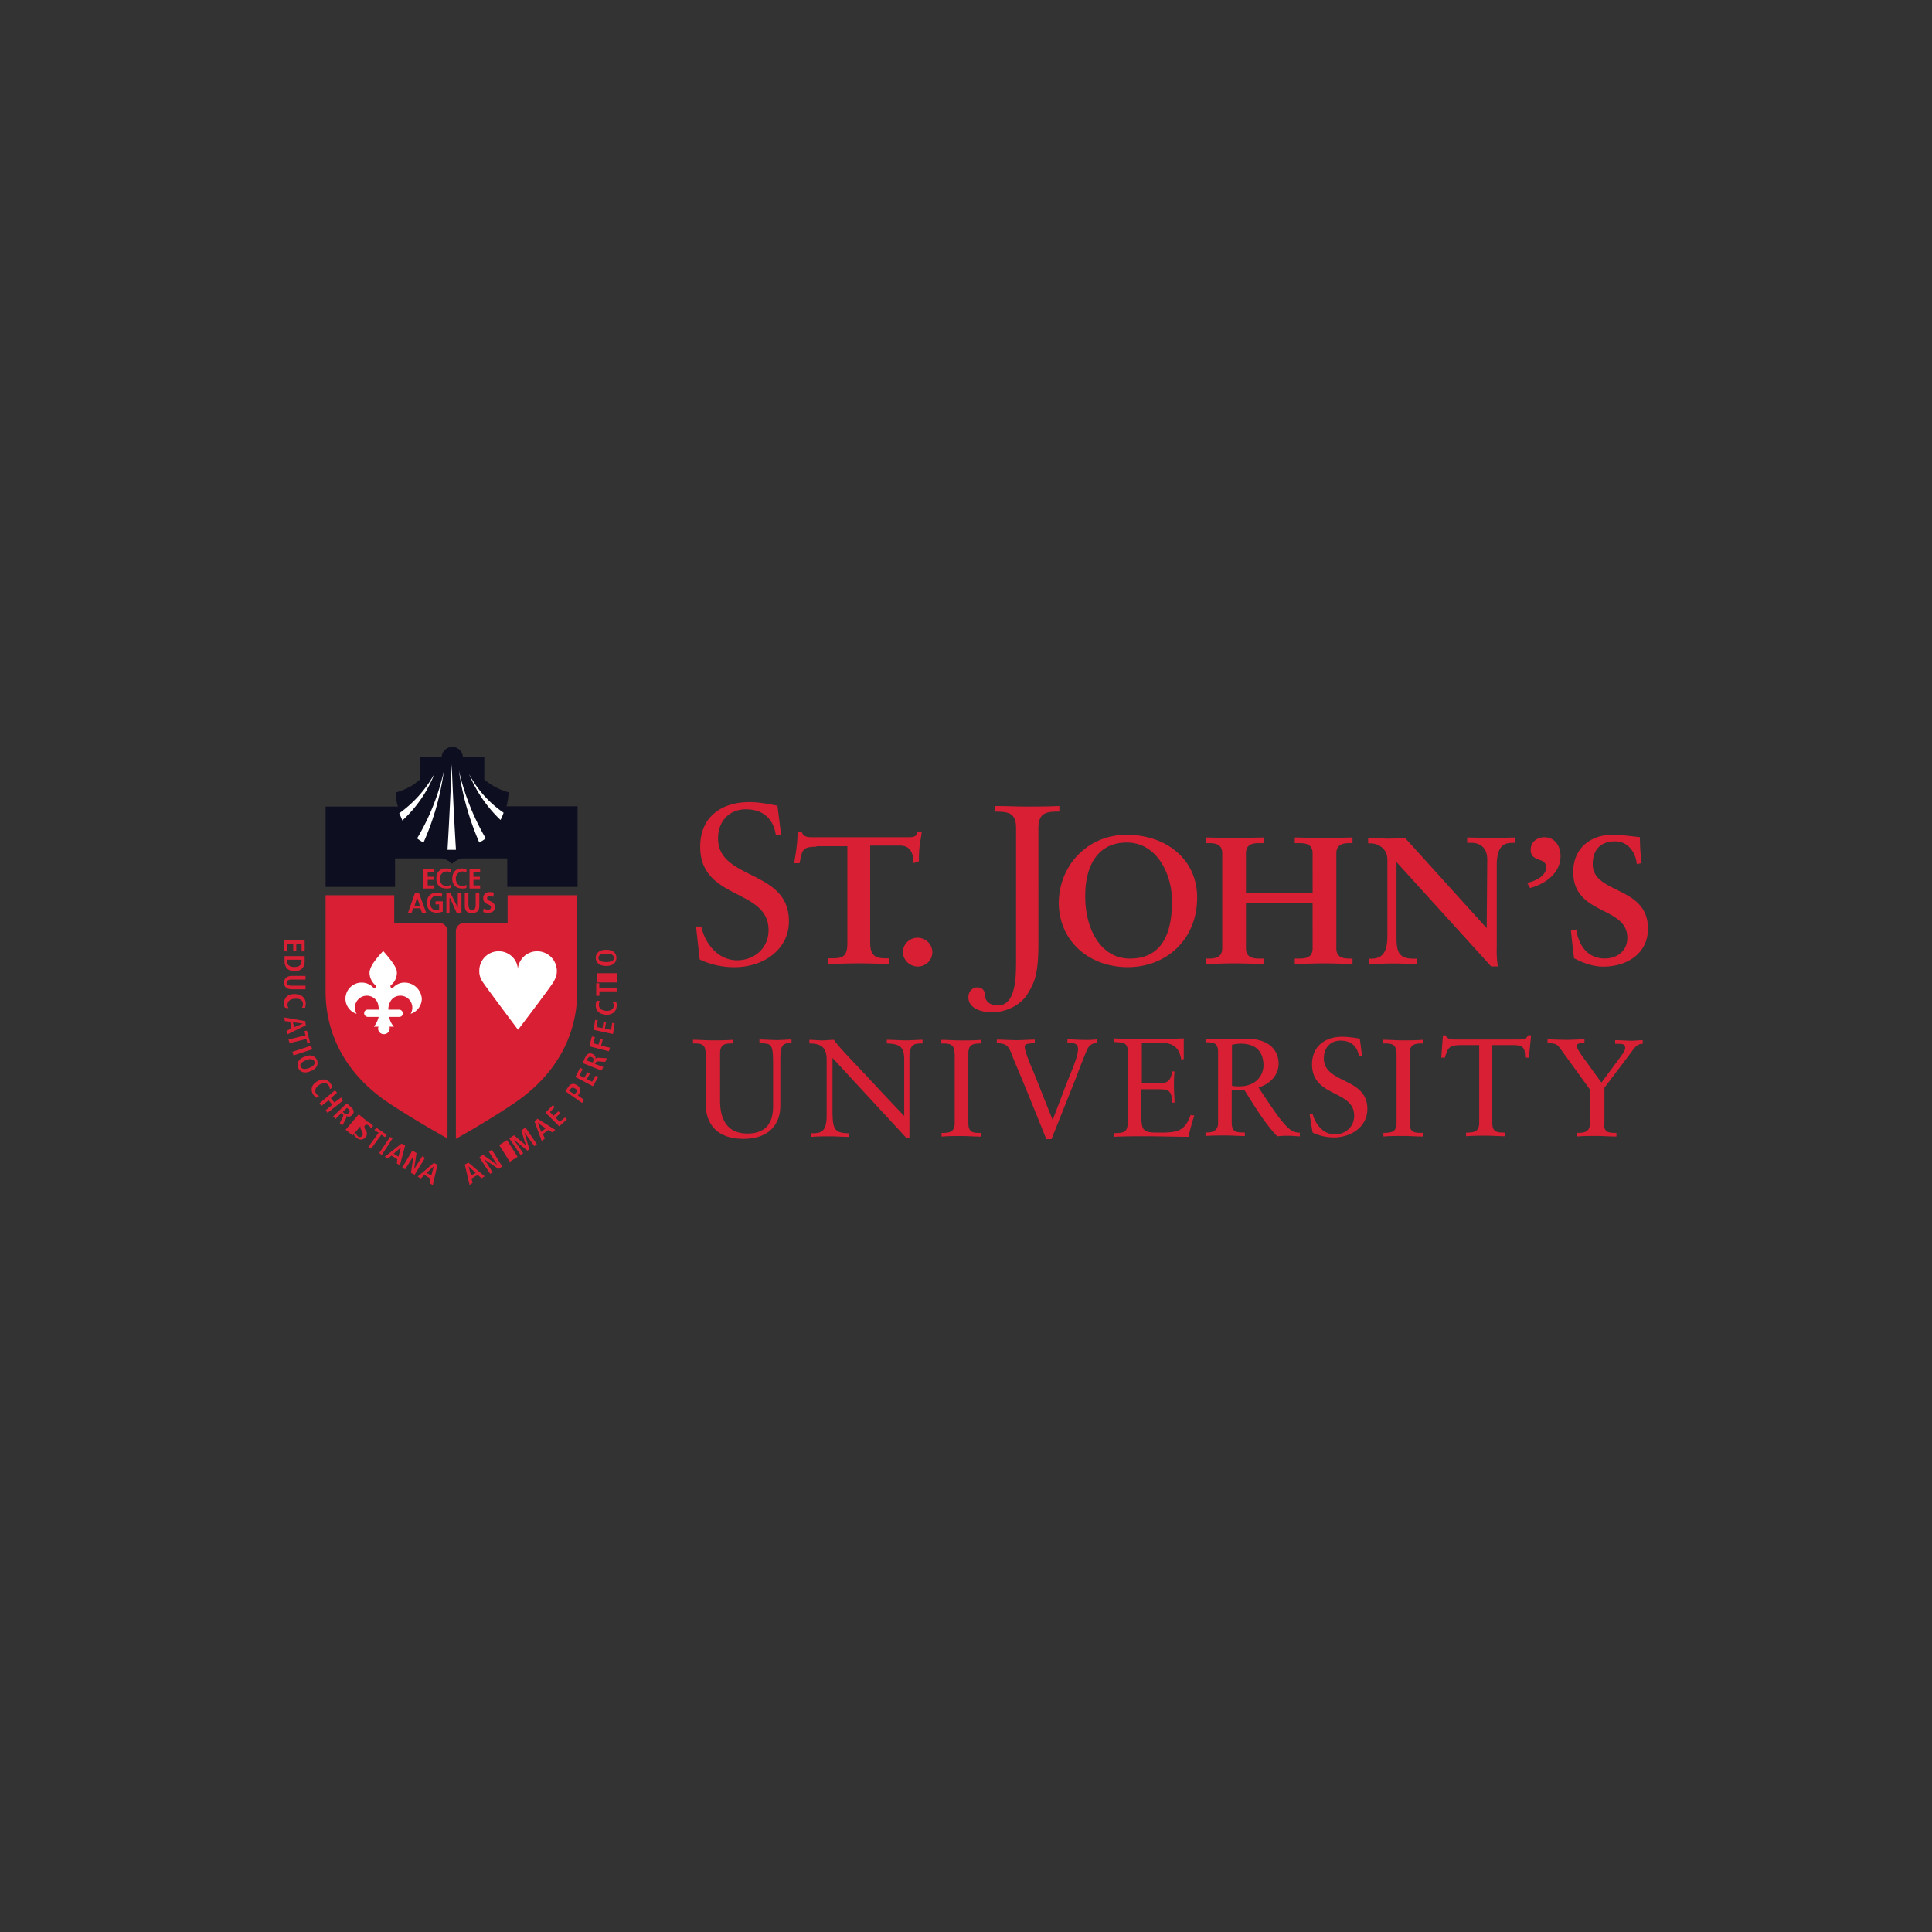 <svg id="Layer_1" data-name="Layer 1" xmlns="http://www.w3.org/2000/svg" viewBox="0 0 1000 1000"><rect x="0" y="0" width="1000" height="1000" fill="#333333" stroke="none"/><defs><style>.cls-1{fill:#d91f33;}.cls-2{fill:#fff;}.cls-3{fill:#0d0f21;}</style></defs><path class="cls-1" d="M227.73,477.69H204.05v-14.3H168.53v49.68c0,23.68,11.69,44,33.21,58.19,14.73,9.68,29.89,18,29.89,18V481.44a4.61,4.61,0,0,0-3.9-3.75m35-14.3v14.3H240.29a4.4,4.4,0,0,0-4.33,4V589.46s15.16-8.38,29.6-18.05c21.52-14.3,33.22-34.66,33.22-58.34V463.39Z"/><path class="cls-2" d="M268,502.38a10,10,0,0,1,10.11-10,10.21,10.21,0,0,1,10.11,10c0,2.17-.29,3.18-1.59,5.63s-18.49,25-18.49,25S251,510.18,249.68,508a9.32,9.32,0,0,1-1.59-5.63,10,10,0,0,1,10.11-10c5.49,0,10.11,4.62,9.82,10m-58.48,6.21a7.94,7.94,0,0,0-5.92,2.46l-.29.29H203a.77.77,0,0,1-.87-.87c0-.29,0-.58.29-.58a8.3,8.3,0,0,0,3-6.64,5.37,5.37,0,0,0-.57-2.17c-1.16-2.89-6.5-8.81-6.5-8.81s-5.49,5.64-6.5,8.81a6.05,6.05,0,0,0-.58,2.17,8.53,8.53,0,0,0,3,6.64c.28.29.28.29.28.58a.76.76,0,0,1-.86.87h-.29a.28.28,0,0,1-.29-.29,8.37,8.37,0,0,0-14.3,5.92,8.23,8.23,0,0,0,5.78,7.79,6.54,6.54,0,0,1-.87-3.17,6.15,6.15,0,0,1,10.83-4.05c1.16,1.3,1.3,2.89,1.59,5.06h-5.77a1.79,1.79,0,0,0-1.88,1.73v.15a1.91,1.91,0,0,0,1.88,1.87H196a13.73,13.73,0,0,1-2.45,5.06H196a1.54,1.54,0,0,0-.29,1,2.93,2.93,0,0,0,3,2.89,3,3,0,0,0,3-2.89c0-.58,0-.87-.29-1h2.46a10.38,10.38,0,0,1-2.46-5.06h5.2a1.79,1.79,0,0,0,1.88-1.73v-.14a1.92,1.92,0,0,0-1.88-1.88H201a8.45,8.45,0,0,1,1.59-5.06,5.87,5.87,0,0,1,4.62-2.16,6.17,6.17,0,0,1,6.21,6.21,6.54,6.54,0,0,1-.87,3.17,8.38,8.38,0,0,0,5.78-7.79,9,9,0,0,0-8.81-8.38"/><path class="cls-3" d="M262.1,417.62a31.36,31.36,0,0,0,1.15-7.51,37.22,37.22,0,0,1-7.65-3.18,33.63,33.63,0,0,1-4.91-3.46V391.63H239.57a5.51,5.51,0,0,0-5.48-5.06,5.61,5.61,0,0,0-5.49,5.06H217.48v11.84a26.5,26.5,0,0,0-2.74,2.16c-.29,0-1.16.87-1.3.87a38.22,38.22,0,0,1-8.67,3.75,28.84,28.84,0,0,0,1.16,7.22h-37.4v41.59h35.95V444.33h24a9.41,9.41,0,0,1,5.49,2.75,10.46,10.46,0,0,1,5.49-2.75h23.1v14.73h36.39V417.33H262.24l-.14.29Z"/><path class="cls-2" d="M233.8,395.53c-.58,14.72-1.3,29.6-2.17,44.33H236C235.1,425.13,234.37,410.25,233.8,395.53ZM229.75,399a117.64,117.64,0,0,1-13.86,34.95,22.83,22.83,0,0,0,3.32,2.16A137.29,137.29,0,0,0,229.75,399m-4.91,1.59a62,62,0,0,1-18.19,20.36c.58,1.3,1.15,2.46,1.59,3.75a65,65,0,0,0,16.6-24.11h0m17.91,0h0a69.47,69.47,0,0,0,16.32,23.83,23.88,23.88,0,0,0,1.59-3.76,56.32,56.32,0,0,1-17.91-20.07m-5.2-1.59a144.6,144.6,0,0,0,10.54,37.11,21.8,21.8,0,0,0,3.32-2.16A126.33,126.33,0,0,1,237.55,399"/><path class="cls-3" d="M215.89,433.94l-.29-.29.29.29m-7.65-9.1h0"/><path class="cls-1" d="M409.68,539.78c-5.92,0-5.78,2.75-5.78,11.55v20.94c0,10-6.21,17.19-19.06,17.19-12,0-19.35-5.92-19.64-18.05V545.13c0-5.06-2.74-5.06-6.5-5.06v-1.88c3.47,0,6.79.29,10.11.29s6.79,0,10.4-.29v1.88c-3.76,0-6.5.29-6.5,5.06v24.69c0,8.52,3,16.89,14.15,16.89,12.28,0,13.29-9.09,13.29-14.29V551.77c0-11.84-.58-11.55-7.08-11.84v-1.88c3,0,6.21.29,9.24.29,2.46,0,4.91-.29,7.37-.29Zm61.22,49.39h-1.59L430.9,547.58v26.86c0,10,.87,12.13,8.67,12.13v1.88c-3.32,0-6.5-.29-9.82-.29s-6.5,0-9.82.29v-1.88c4.33,0,7.94,0,7.94-9.1v-29c0-6.21-2.74-8.38-8.95-8.38v-1.88c2.16,0,4.33.29,6.79.29,1.87,0,4-.29,5.92-.29,3,4.34,9.82,11,18.19,20.08,6.07,6.49,12.13,13,18.2,19.35V548.88c0-6.64-1.59-8.52-9-8.81v-1.88c3.32,0,6.79.29,10.11.29,2.74,0,5.78-.29,8.38-.29v1.88c-4.34,0-6.79.29-6.79,7.51v41.59Zm23.11-44c0-5.06-2.75-5.06-6.79-5.06v-1.88c3.47,0,6.79.29,10.11.29s6.79,0,10.4-.29v1.88c-3.76,0-6.5.29-6.5,5.06v36.24c0,5,2.74,5,6.5,5v1.88c-3.47,0-6.5-.29-9.82-.29-3.47,0-7.08,0-10.55.29v-1.88c3.76,0,6.79-.28,6.79-5V545.13Zm35.38,14.44c-1.88-4.63-4-9.39-5.78-14-1.59-4.33-3-5.63-7.65-5.63v-1.88c3.46,0,6.78.29,10.39.29,3,0,6.21-.29,9.24-.29v1.88a12.91,12.91,0,0,0-3.32.29c-1.15,0-1.87.57-1.87,1.58,0,2.46,3.75,11.27,4.62,13.14l9.82,24.7,5.48-14.3c1.59-4.62,3.76-9.38,5.49-14,.87-2.45,2.17-5.92,2.17-8.37,0-3.47-3-3.18-5.49-3.18v-1.87c3,0,5.78.28,8.66.28a55.08,55.08,0,0,0,6.79-.28v1.87a5.31,5.31,0,0,0-4.91,2.75c-.58.86-5.49,13.43-5.49,13.71L544.26,589.6h-2.74C541.66,589.6,529.39,559.57,529.39,559.57Zm61.22,1.15h9.82c5.92,0,5.92-4.62,6.21-6.21h1.3a65.24,65.24,0,0,0-.29,8.09c0,2.45.29,5.63.29,8.08h-1.3c0-6.93-2.45-6.93-7.94-6.93h-7.94v12.42c0,8.09.28,10,7.65,10H603c7.08-.29,10.4-1.3,13.29-9.1l1.87.29c-1.15,3.46-2.16,7.22-3,11-7.36,0-14.73-.29-22.09-.29-5.49,0-10.83,0-16.32.29v-1.88c6.21,0,7.07-1,7.07-8.08V545.85c0-5.92-1.15-6.21-7.07-6.5v-1.88c4.91.29,9.82.29,14.73.29,7.07,0,13.86,0,21.23-.29v10.69l-1.3.29c-1.16-6.65-4.34-8.81-11.7-8.81H591v20.94l-.43.14Zm46.93,3.76v16.6c0,5.06,2.75,5.06,6.79,5.06V588c-3.47,0-6.79-.29-9.82-.29-3.47,0-7.08,0-10.54.29v-1.87c3.46.28,6.5-.87,6.5-4.77V544.55c0-5.06-2.75-5.06-6.5-5.06v-1.87c4,0,7.65.29,11.12.29,2.45,0,5.2-.29,9.82-.29,13.86,0,16.89,7.79,16.89,12.85,0,6.21-4.62,10.68-10.4,12.42,6.5,9.67,10.11,15.3,13.29,18.77,2.45,2.74,4.62,4.62,8.09,4.62v1.88c-1.88,0-3.47-.29-5.49-.29a44.53,44.53,0,0,0-6.21.29c-6.79-7.22-11.7-15.6-16.9-23.83H637.4l.14.15ZM642,540.22a17.42,17.42,0,0,0-4.33.57V562a17,17,0,0,0,3.75.29c8.95,0,12.56-5.92,12.56-11-.14-6.49-3.32-11.11-12-11.11Zm35.81,36.24h1.59c1.3,5.34,5.49,10.69,11.41,10.69,5.77,0,10.1-4,10.1-9.68,0-13.43-21.8-9.38-21.8-26.57,0-9.38,6.79-14.29,15.74-14.29a61.93,61.93,0,0,1,9,1l1.16,9.09h-1.59c-.87-5.05-4-8.08-9.53-8.08s-8.67,4-8.67,9.09c0,13.43,22.53,9.68,22.53,26.29,0,9.38-8.66,14.72-17.18,14.72a26.07,26.07,0,0,1-11.12-2.45C679.42,586.71,677.83,576.46,677.83,576.46Zm44.91-31.33c0-5.06-2.74-5.06-6.79-5.06v-1.88c3.47,0,6.79.29,10.11.29s6.79,0,10.4-.29v1.88c-3.76,0-6.79.29-6.79,5.06v36.24c0,5,2.74,5,6.79,5v1.88c-3.47,0-6.79-.29-9.82-.29-3.47,0-7.08,0-10.54.29v-1.88c3.75,0,6.78-.28,6.78-5V545.13Zm68.59,2.31h-1.88c-.29-4.05,0-6.5-5.92-6.5H772.41v40.29c0,5,2.75,5,6.79,5v1.88c-3.47,0-6.79-.29-9.82-.29-3.47,0-7.08,0-10.54.29v-1.88c3.75,0,6.79-.29,6.79-5V540.94H756.1c-6.5,0-6.79,1.87-8.24,6.5H746l.86-11.56h1.3c.87,1.88,2.75,2.17,4.62,2.17H786c2.74,0,4.33-.58,4.91-2.17h1.58l-1.15,11.56Zm38.84,33.93c0,5,2.75,5,6.5,5v1.88c-3.46,0-7.07-.29-10.4-.29s-6.78,0-10.1.29v-1.88c3.75,0,6.78-.28,6.78-5V563.9L807.79,543c-2.17-2.89-2.45-2.74-6.79-3.18v-1.87c1.3,0,6.79.28,10.11.28,3,0,5.92-.28,9-.28v1.87c-1.16,0-4.05,0-4.05,1.59,0,.87,1.16,2.46,2.46,4.62l10.39,14.3,9.53-12.85c.87-1.3,2.75-3.47,2.75-5.06,0-2.16-1.3-2.16-5.2-2.16v-1.88c2.74,0,5.78.29,8.37.29,1.88,0,4-.29,5.92-.29v1.88c-3,0-4.33,2.16-5.92,4.33L830.46,563v18.48l-.29-.14ZM360.29,479.57H363c1.87,8.81,8.66,17.47,18.48,17.47,9.24,0,16.32-6.5,16.32-15.6,0-21.8-35.38-15.3-35.38-43.17,0-15.31,10.83-23.11,25.56-23.11,4.91,0,9.82,1,14.44,1.88l1.87,15h-2.74c-1.3-8.38-6.79-13.14-15.45-13.14-8.95,0-14.44,6.5-14.44,15,0,21.95,36.68,15.88,36.68,42.88,0,15.31-13.87,23.83-28,23.83a41.41,41.41,0,0,1-18.19-4l-1.88-17Zm62.24-41.3c-7.08,0-7.37,1.59-8.67,8.52h-2.74c.29-2.75.87-5.34,1.16-8.09a75.66,75.66,0,0,0,.57-8.08H415c.87,2.74,3.32,2.74,5.78,2.74h48.95c2.45,0,4.91,0,5.2-2.89l2.16.29c-.29,2.45-.86,5.05-1.15,7.51a64.94,64.94,0,0,0-.29,7.51l-2.75,1c-.28-3.47-.57-9.1-7.07-9.1H450.4v50.25c0,7.22,3.32,8.09,7.94,8.09h1.88v2.89c-3.76,0-10.4-.29-15.45-.29-5.78,0-12.28.29-16,.29V496h1.88c5.19,0,7.94-.58,7.94-7.8V438H422.82A.28.28,0,0,0,422.53,438.27Zm52.42,62a7.78,7.78,0,0,1-7.66-7.51,7.66,7.66,0,0,1,15.31,0,7.49,7.49,0,0,1-7.65,7.51m62.52-11.56c0,15.89-2.16,19.93-5.49,25.56s-10.83,9.68-18.48,9.68c-5.92,0-12.27-2.17-12.27-7.8,0-3.46,2.74-5.34,4.91-5.05,1.87,0,3.75,1.3,3.75,4.33s3,5,6.5,5c9.53,0,9.53-14.73,9.53-24.11V428.59c0-8.37-4.62-8.37-10.83-8.52v-2.88c5.78,0,11.12.28,16.32.28,5.48,0,10.83,0,16.89-.28v2.88c-6.21,0-10.83.29-10.83,8.52Zm45.78-56.6c20.07,0,36.39,12.42,36.39,32.49,0,21.52-15.74,36-36,36C563.61,500.51,548,487.08,548,467c.44-19.92,15.6-34.94,35.24-34.94m1.59,64.11c18.48,0,21.8-16.17,21.8-29.74,0-13.72-7.65-30.33-23.39-30.33-16.61,0-21.52,14.44-21.52,27.15-.29,16.89,7.65,32.92,23.11,32.92m60.07-5.34c0,5.05,4,5.34,7.36,5.34h1.88v2.75c-4,0-10.4-.29-15.45-.29s-10.54.29-14.44.29v-2.75h1.3c3.46,0,7.07-.57,7.07-5.34v-49.1c0-4.76-3.46-5.34-7.07-5.34h-1.3V433.5c3.75,0,9.53.29,14.44.29,5.2,0,11.12-.29,15.45-.29v2.89h-1.88c-3.46,0-7.36.29-7.36,5.34v20.65h34.51V441.73c0-5.05-4-5.34-7.37-5.34h-1.87V433.5c4,0,10.39.29,15.45.29s10.54-.29,14.44-.29v2.89h-1.3c-3.47,0-7.08.58-7.08,5.34v49.1c0,4.77,3.47,5.34,7.08,5.34h1.3v2.75c-3.76,0-9.53-.29-14.44-.29-5.2,0-11.12.29-15.45.29v-2.75h1.87c3.47,0,7.37-.29,7.37-5.34V467.44H644.91Zm124.61-10.4.29-35.37c0-7.8-5.48-8.81-8.23-8.81h-2.16V433.5c4.33,0,8.66.29,13.28.29,3.76,0,7.94-.29,11.7-.29v2.75h-1.3c-4,0-8.38.86-8.38,11.84v42.74a49.53,49.53,0,0,0,.58,9.39h-3.46l-49-54v39c0,8.09,1.59,11,9,11h1.58v2.75c-4,0-8.08-.29-12.27-.29s-8.66.29-12.71.29v-2.75h1.3c6.5,0,8.38-4.33,8.38-11.84V444.91c0-5.34-4.33-8.37-8.67-8.37h-1.3v-2.75c3.47,0,7.37.29,10.83.29,2.75,0,5.78-.29,8.38-.29l42.16,46.64ZM790.46,457c4-.87,9.82-3.46,9.82-8.09,0-2.74-2.16-3.46-4-4-1.88-.87-4-1.59-4-5.05,0-4.05,3.32-6.5,7.07-6.5,5.49,0,8.38,4.62,8.38,9.67,0,8.81-7.66,14.44-15.74,16.61Zm56.75-9.67c-.58-6.21-4.62-11.85-11.12-11.85-7.65,0-11.69,4.34-11.69,11.85,0,15.59,28.59,11,28.59,33.35,0,12.85-10.83,19.64-23.11,19.64-5.48,0-10.39-1.88-15.16-4.33-.58-4.77-1.15-9.39-1.59-14.3l2.75-.57c1.15,8.08,5.77,15,14.73,15,6.49,0,11.69-4,11.69-10.68,0-16.61-28-11.55-28-34.08,0-12.13,8.66-19.35,20.94-19.35,2.74,0,10.54,1,13.57,1.3a107.87,107.87,0,0,0,.87,13.43l-2.46.58Zm-628.14,2.45h5.77v1.59h-3.46v2.45h3.32v1.59h-3.32v2.89h3.46v1.59h-5.77Zm14.15,9.82a5.61,5.61,0,0,1-2.17.29c-3,0-5.2-1.59-5.2-5.06s1.88-5.34,5.2-5.34a8.12,8.12,0,0,1,2.17.58v1.59a3.1,3.1,0,0,0-2.17-.58,3.48,3.48,0,0,0-3.32,3.75c0,2.17,1.16,3.76,3.32,3.76a4.78,4.78,0,0,0,2.17-.58Zm8.23,0a5.61,5.61,0,0,1-2.17.29c-3,0-5.19-1.59-5.19-5.06s1.87-5.34,5.19-5.34a8.12,8.12,0,0,1,2.17.58v1.59a3.1,3.1,0,0,0-2.17-.58,3.48,3.48,0,0,0-3.32,3.75c0,2.17,1.16,3.76,3.32,3.76a4.78,4.78,0,0,0,2.17-.58Zm1.59-9.82h5.49v1.59h-3.47v2.45h3.32v1.59h-3.32v2.89h3.47v1.59H243Zm-28.3,12.56h2.16l3.76,10.26h-2.17l-.87-2.46h-3.75l-.87,2.46h-1.87Zm1.15,2.17-1.3,4.33h2.74Zm12.71-.29a7.59,7.59,0,0,0-2.46-.58c-2.16,0-3.46,1.59-3.46,3.76s1.15,3.75,3.32,3.75a1.93,1.93,0,0,0,1.3-.29v-2.74h-1.88v-1.59h3.76v5.34a13.8,13.8,0,0,1-3,.58c-3,0-5.2-1.59-5.2-5.05s1.88-5.35,5.2-5.35a7.7,7.7,0,0,1,2.75.58l-.29,1.59Zm2.45-1.88h2.17l3.75,7.51v-7.51h1.88v10.26H236.4l-3.47-7.8h-.29v7.8h-1.59Zm9.53,0h1.88v5.92c0,1.59.58,2.89,1.88,2.89s1.88-1,1.88-2.89v-5.92h1.87v6.5c0,2.75-1.3,3.76-3.75,3.76s-3.76-1-3.76-3.76Zm14.73,1.88a9.79,9.79,0,0,0-1.87-.58,1.2,1.2,0,0,0-1.3,1.3c0,1.88,4,1,4,4.62,0,2.17-1.59,2.89-3.61,2.89-1.16,0-1.59-.29-2.46-.29l.29-1.87a4.91,4.91,0,0,0,2.17.57c.87,0,1.59-.29,1.59-1.3,0-1.87-4-1-4-4.62a3.06,3.06,0,0,1,3.33-3.17,5.07,5.07,0,0,1,2.16.28ZM157.7,486.79v5.63h-1.59v-3.76h-2.74v3.47h-1.59v-3.47h-3v3.76h-1.58v-5.63Zm0,8.08v2.75c0,3.17-1.88,5.05-5.2,5.05-3.47,0-5.2-2.16-5.2-5.05v-2.75Zm-9.1,1.88v.58c0,2.16,1.3,3.18,3.75,3.18s3.76-1,3.76-3.18v-.58Z"/><path class="cls-1" d="M158.13,507h-7.08c-1.73,0-2.59.58-2.59,1.59,0,1.16.57,1.59,2.59,1.59h7.08v1.88h-7.08c-2.88,0-4-1.59-4-3.47s1.16-3.46,4-3.46h7.08Zm-10.54,14.59a3.89,3.89,0,0,1-.58-2.17c0-3.32,2.31-4.91,5.34-4.91s5.64,1.3,5.92,4.62c0,1-.28,1.88-.28,2.46h-1.74a3.22,3.22,0,0,0,.58-1.88c0-1.59-1.15-3-4-2.74-2.89,0-4,1.59-4,3a2.88,2.88,0,0,0,.58,1.88Z"/><path class="cls-1" d="M150.77,532.27l-.58-3.46-2.75-.29-.28-1.88L158,528.52l.28,2.17-9.67,4.76-.29-1.88Zm1.44-.57,4.62-1.88-5.2-.72.58,2.6Zm5.92,4.18-.58-2.16,1.3-.29,1.59,6.06-1.3.58-.58-2.31-8.66,2.17-.58-1.88Zm2.89,5.35.58,1.87-9.68,3.18-.58-1.88Zm3,7.36c.87,1.88.29,4.48-3.18,5.78-3.46,1.59-5.63.29-6.49-1.59s-.29-4.48,3.17-5.78c3.47-1.59,5.63-.29,6.5,1.59m-8.37,3.61c.57,1,1.87,1.59,4.33.58,2.74-1,3.17-2.31,2.74-3.47-.58-1-1.88-1.59-4.33-.57-2.74,1.15-3.32,2.45-2.74,3.46m8.08,16a7.91,7.91,0,0,1-1.59-1.59c-1.58-2.6-.86-5.2,1.88-6.79,2.46-1.58,5.34-1.58,7.08,1A4.75,4.75,0,0,1,172,563l-1.3.72a2.78,2.78,0,0,0-.57-1.87c-.87-1.3-2.46-1.88-4.91-.29-2.17,1.59-2.46,3.17-1.59,4.47a4.15,4.15,0,0,0,1.59,1.3Zm9.68-3.9,1,1.3-3.18,2.89,1.88,2.16,3.46-2.59,1,1.58L169.54,576l-1-1.3,3.46-2.89-1.87-2.31-3.76,2.89-1-1.3Zm6.06,6.79,2.46,2.16c1.3,1.3,1.58,2.6.29,3.9a2.29,2.29,0,0,1-3.18.29c.29.29.58.72,0,1.59l-1.88,3.61-1.3-1.3,1.59-3.18a1.52,1.52,0,0,0-.29-1.87l-.29-.29-3.17,3.17-1.3-1.3Zm-1.44,5a1.66,1.66,0,0,0,2.45,0c.87-.72.58-1.59-.29-2.16l-.57-.58-2.17,2.16Zm.86,8.67,6.79-8,3.61,3-6.79,7.94Z"/><path class="cls-1" d="M184,586.28a5,5,0,0,0,1.3,1.88,1.38,1.38,0,0,0,2.16-.29c.58-.58.29-1,0-2.17l-.57-1a2.84,2.84,0,0,1,.28-3.18c1-1.58,3-1.3,4.34-.28a8.23,8.23,0,0,1,1.59,1.58l-1,1.3a4.48,4.48,0,0,0-1.29-1.58c-.87-.58-1.3-.58-1.88,0s-.29,1,0,1.87l.58,1a2.61,2.61,0,0,1-.29,3.18,3,3,0,0,1-4.62.29A4,4,0,0,1,183,587l1-.72Zm12,0L193.8,585l1-1.3,5.34,3.61-.87,1.3-1.87-1.3-5.2,7.08-1.59-.73Zm5.92,2.17,1.3.72-5.63,8.66-1.3-1ZM205.64,600l-3-1.88-1.88,1.59-1.59-1,8.66-6.79,1.88,1-2.74,10.25-1.59-1Zm.58-1.3,1.3-4.77-3.76,3.18Zm7.22-3.18,2.16,1.3-1.3,8.38,4.33-6.79,1.3,1-5.34,8.66-1.88-1,1.3-8.66-4.33,6.79-1.59-.73ZM222.68,610l-3-1.88L217.77,610l-1.59-1,8.37-7.08,1.88,1L224,613.43l-1.59-1,.29-2.46Zm.58-1.59,1.29-4.76-3.75,3.46Zm24-.29L244.05,610l.58,2.31-1.59,1-2.46-10.54,1.88-1,8.38,7.08-1.59,1-2-1.74Zm-1-1-3.76-3.46,1.3,4.76Zm1.87-8.08,1.88-1.3,7.36,5.2L253,596.1l1.59-1,5.34,8.66-1.87,1.3-7.37-5,4.33,6.78-1.3.73Zm10.25-6.36,4.05-2.6,5.49,8.67-4.05,2.6Zm13.15-6.49v.28l2.45,8.38-1,.72-7.08-5.77,4.91,7.07-1.3,1-5.92-8.66,2.46-1.59,6.21,5.2-2.46-7.66,2.17-1.58,5.92,8.66-1.3,1Zm12.27-1.3L281,587l1,2.31-1.59,1.3-3.76-10.25,1.59-1.3,9.24,5.78-1.58,1.3Zm-1.44-.87-4.05-2.89,1.88,4.77Zm0-8.09,3.75-3.9,1,1-2.45,2.6,1.87,1.88,2.46-2.31,1,1-2.46,2.31,2.17,2.17,2.74-2.31,1,1-4,3.61Zm10.25-11.12,1.59-2.31c1.3-1.87,3-1.87,4.62-.72s1.87,2.6.86,4.48l-.57.72,3.17,2.31-1,1.59-8.66-6.07Zm5.49.87c.86-1,.57-1.88-.58-2.31-.87-.58-1.59-.58-2.46.58l-.57.58,2.74,1.87.87-.72Zm-.29-8.23,2.45-4.77,1.3.73-1.59,3.17,2.46,1.3,1.59-2.89,1.3.73-1.59,2.88,2.74,1.3,1.88-3.17,1.3.72-2.75,4.76Zm3.75-7.22,1.3-2.89c.87-1.59,1.88-2.6,3.75-1.88,1.3.58,1.88,1.59,1.59,2.6a1.83,1.83,0,0,1,1.59-.57l4.33.28-.86,1.88-3.47-.29a1.69,1.69,0,0,0-1.59.73l-.29.57,4.34,1.59-.87,1.88-9.82-3.9Zm5.49-.87c.29-1,.29-1.87-.87-2.16-1-.58-1.59,0-2.16,1l-.29.72,3,1,.29-.58Zm-2-7.79,1.3-5.06,1.58.29-.86,3.18,2.74.72.87-3.18,1.3.58-.87,3.18,4.62,1-.58,1.87Zm2.16-8.52.87-5.2,1.3.29-.58,3.46,3,.58.58-3.18h1.3l-.58,3.47,3.18.58.58-3.61,1.3.28-.87,5.49Zm11.7-14.44a4.88,4.88,0,0,1,.29,2.16c-.29,3.18-2.46,4.48-5.63,4.48-3-.29-5.35-1.88-5.2-5.06a4.48,4.48,0,0,1,.58-2.31l1.58.29a2.88,2.88,0,0,0-.57,1.88c0,1.59,1,2.89,3.75,3.18,2.74,0,3.75-1,4-2.6a3.3,3.3,0,0,0-.57-1.88A7.82,7.82,0,0,1,318.85,518.56Zm-8.67-5.49v2.31H308.6v-6.5h1.58v2.31h9v1.88Zm-1.29-9.39h10.54v4.77H308.89Zm-.58-7.94c0-2.17,1.59-4.19,5.34-4.19s5.34,1.88,5.34,4.19-1.59,4.19-5.34,4.19-5.34-2-5.34-4.19m9.38,0c0-1.3-1-2.17-4-2.17s-4,1-4,2.17,1,2.17,4,2.17,4-.87,4-2.17"/></svg>